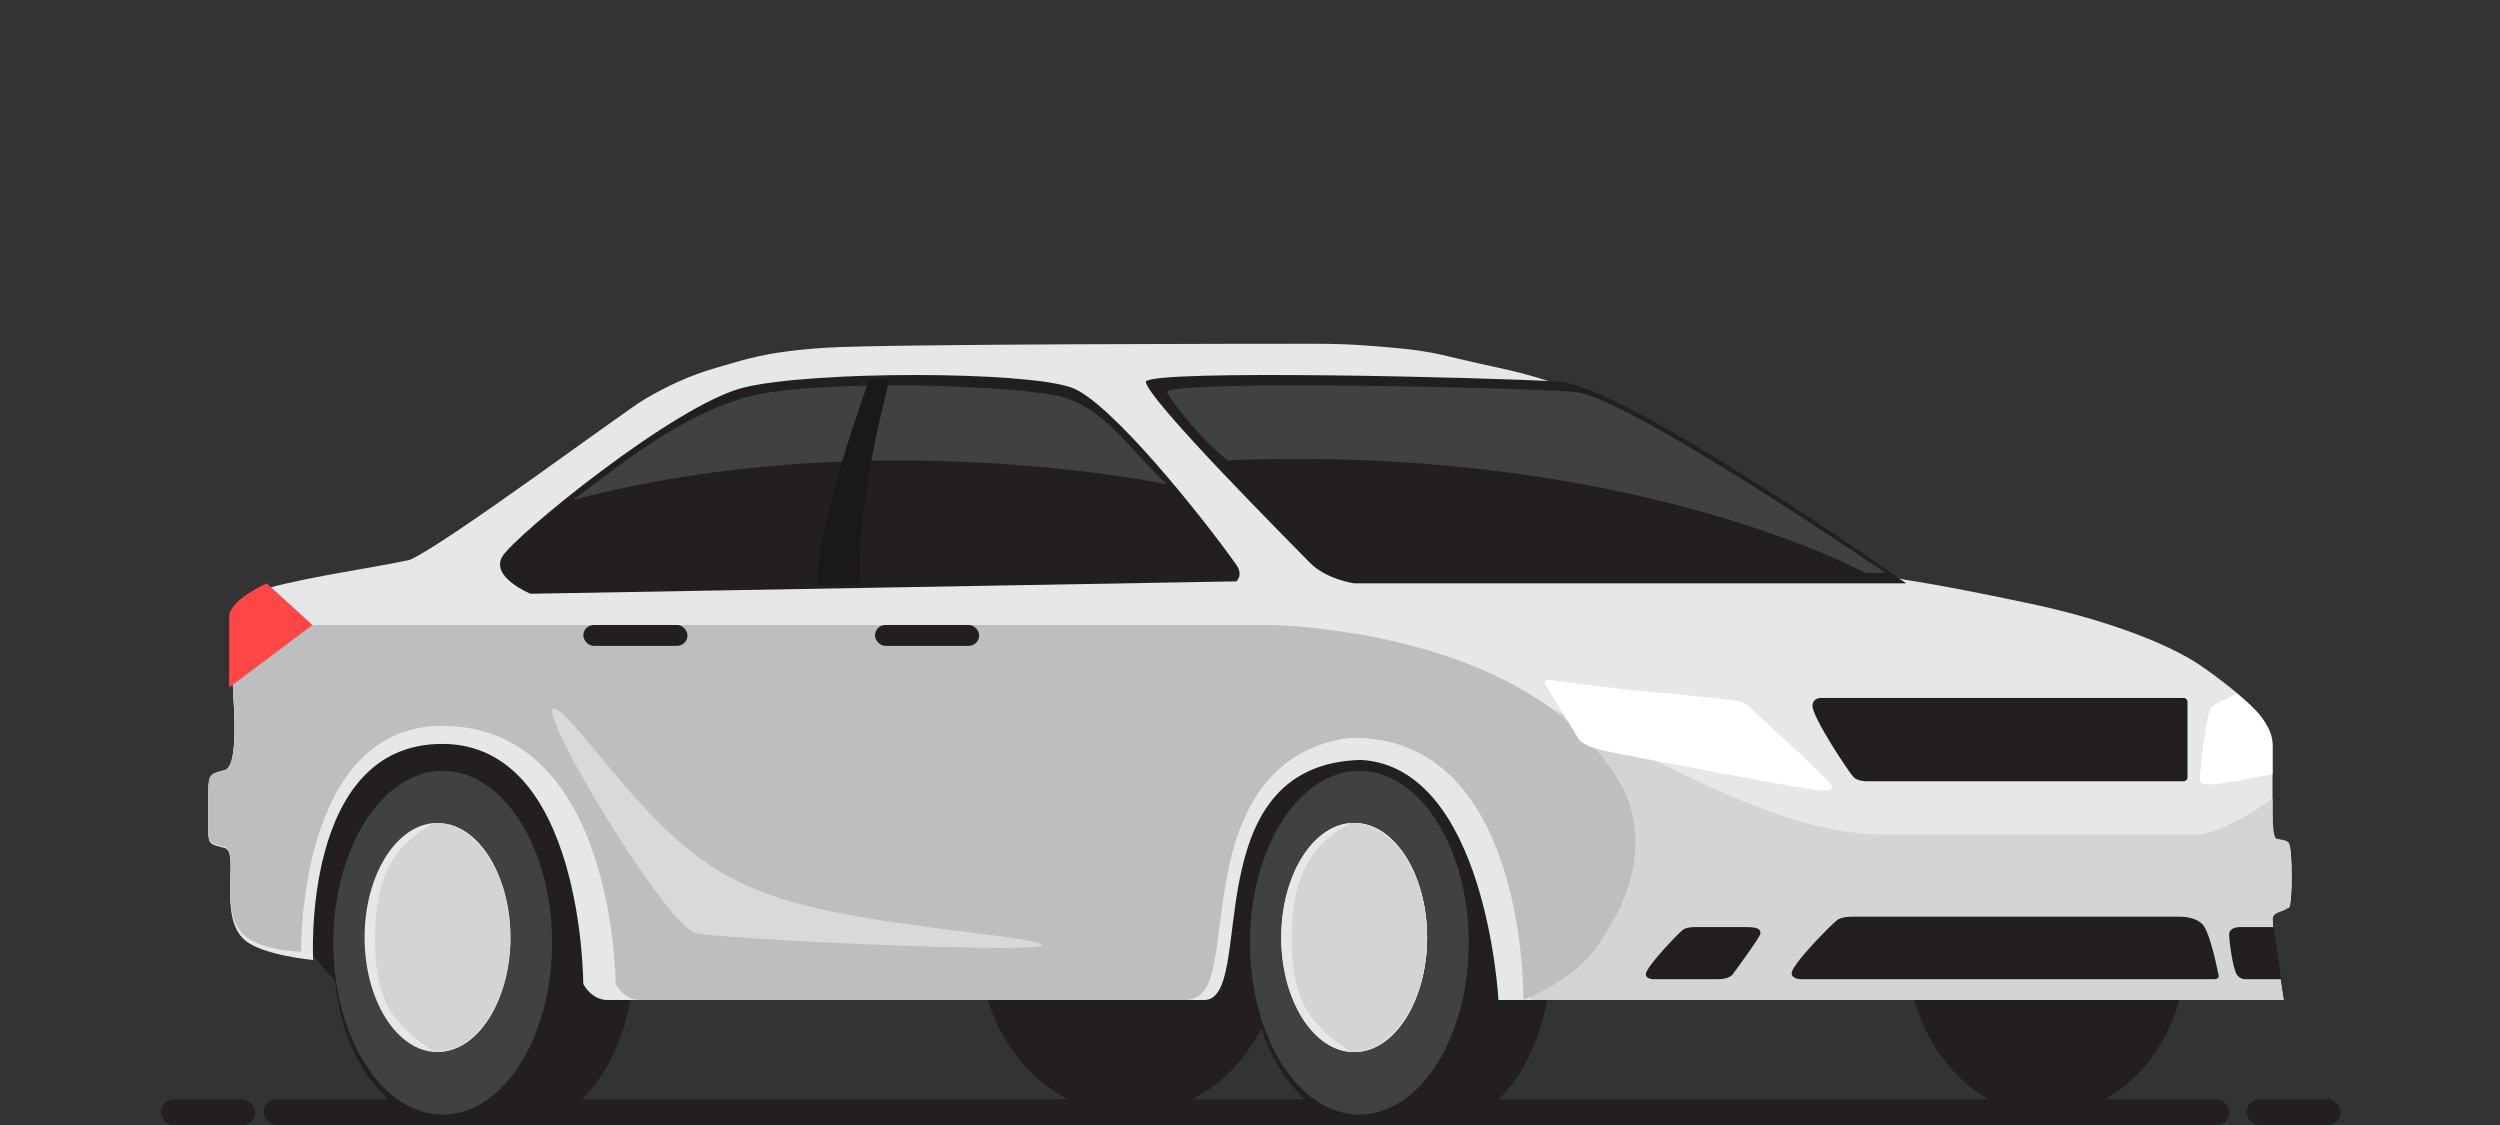 <svg width="240" height="108" viewBox="0 0 240 108" fill="none" xmlns="http://www.w3.org/2000/svg">
<rect x="0" y="0" width="240" height="108" fill="#333333" stroke="none"/>
<g clip-path="url(#clip0_107_441)">
<rect x="49" y="60" width="10" height="2" fill="#D9D9D9"/>
<rect x="25.308" y="105.539" width="188.718" height="2.462" rx="1.231" fill="#231F20"/>
<rect x="215.667" y="105.539" width="9.026" height="2.462" rx="1.231" fill="#231F20"/>
<rect x="15.461" y="105.539" width="9.026" height="2.462" rx="1.231" fill="#231F20"/>
<ellipse cx="108.5" cy="90.5" rx="14.5" ry="16.5" fill="#231F20"/>
<ellipse cx="41.5" cy="81.5" rx="14.5" ry="16.5" fill="#231F20"/>
<ellipse cx="126.5" cy="81.5" rx="14.5" ry="16.5" fill="#231F20"/>
<path d="M149 91.032C149 100.288 144.363 107.791 138.643 107.791C136.64 107.791 129.528 108.628 127.043 106.953C121.657 103.321 120 97.046 120 91.032C120 85.018 121.657 78.464 127.871 74.693C130.771 73.436 136.64 74.274 138.643 74.274C144.363 74.274 149 81.777 149 91.032Z" fill="#231F20"/>
<ellipse cx="130.5" cy="90.5" rx="10.5" ry="16.5" fill="#414042"/>
<ellipse cx="130" cy="90" rx="7" ry="11" fill="#E6E7E8"/>
<path d="M137 90C137 96.075 133.726 101 129.688 101C125.625 98.25 124 96.075 124 90C124 83.925 126.031 80.964 129.688 79C133.726 79 137 83.925 137 90Z" fill="#D2D4D5"/>
<ellipse cx="130" cy="90" rx="7" ry="11" fill="#E6E7E8"/>
<path d="M137 90C137 96.075 133.726 101 129.688 101C125.625 98.25 124 96.075 124 90C124 83.925 126.031 80.964 129.688 79C133.726 79 137 83.925 137 90Z" fill="#D2D4D5"/>
<ellipse cx="196.5" cy="90.5" rx="13.5" ry="16.5" fill="#231F20"/>
<path d="M61 91.032C61 100.288 56.363 107.791 50.643 107.791C48.64 107.791 41.528 108.628 39.043 106.953C33.657 103.321 32 97.046 32 91.032C32 85.018 33.657 78.464 39.871 74.693C42.771 73.436 48.64 74.274 50.643 74.274C56.363 74.274 61 81.777 61 91.032Z" fill="#231F20"/>
<ellipse cx="42.5" cy="90.5" rx="10.5" ry="16.5" fill="#414042"/>
<path d="M39.352 53.744C35.868 54.512 30.063 55.281 25.805 56.433C23.483 58.354 23.096 60.274 23.096 60.274C23.096 60.274 22.322 62.963 22.322 64.884C22.322 66.805 23.096 73.719 21.548 74.104C20 74.488 20 74.488 20 76.792L20 76.793C20 79.098 20 77.945 20 79.482C20 81.018 20 81.018 21.548 81.403C23.096 81.787 20.821 87.896 23.483 90.238C25.165 91.717 30.063 92.159 30.063 92.159C30.063 92.159 28.902 71.415 42.448 71.415C55.994 71.415 55.994 94.463 55.994 94.463C55.994 94.463 56.768 96 58.316 96H115.597C120.706 96 114.436 73.335 130.692 72.951C142.69 73.719 143.851 96 143.851 96H219.226C219.226 96 218.162 89.085 218.162 88.317C218.162 87.549 218.936 87.165 219.71 87.165C220.097 87.165 220.097 81.403 219.71 81.018C219.323 80.634 218.162 81.018 218.162 80.25V71.415C218.162 69.878 217.001 67.957 211.582 64.116C206.164 60.274 195.581 58.098 195.581 58.098C195.581 58.098 187.973 56.433 182.941 55.665C177.91 54.896 166.299 44.524 160.106 41.451C153.914 38.378 149.27 36.457 143.851 35.305C138.433 34.153 138.045 33.768 133.788 33.384C129.531 33 127.983 33 125.66 33C123.338 33 85.022 33 79.216 33.384C73.411 33.768 71.476 34.537 68.766 35.305C66.057 36.073 63.735 37.226 61.8 38.378C59.865 39.531 42.835 52.207 39.352 53.744Z" fill="#E6E7E8"/>
<ellipse cx="42" cy="90" rx="7" ry="11" fill="#E6E7E8"/>
<path d="M49 90C49 96.075 45.726 101 41.688 101C37.625 98.25 36 96.075 36 90C36 83.925 38.031 80.964 41.688 79C45.726 79 49 83.925 49 90Z" fill="#D2D4D5"/>
<path d="M219.71 87.097C220.097 86.71 220.097 81.29 219.71 80.903C219.467 80.66 219.306 80.663 218.549 80.516C218.099 80.429 218.162 77.419 218.162 76.645C217.775 77.032 213.15 80.129 210.808 80.129H181.006C163.59 80.129 143.851 60 121.403 60H23.096C23.096 60 22.322 62.71 22.322 64.645C22.322 66.581 23.096 73.548 21.548 73.936C20 74.323 20 74.323 20 76.645L20 76.645C20 78.968 20 77.806 20 79.355C20 80.903 20 80.903 21.548 81.29L21.548 81.29C23.096 81.677 20.821 87.447 23.483 89.806C25.165 91.297 28.902 91.355 28.902 91.355C28.902 91.355 28.515 69.677 42.448 69.677C59.09 69.677 59.09 94.452 59.09 94.452C59.09 94.452 59.865 96 61.413 96H113.662C117.155 96 116.372 90.581 117.92 83.226C119.468 75.871 122.951 70.452 129.144 69.677C146.173 69.29 146.947 96 146.947 96H219.226C219.226 96 218.162 89.032 218.162 88.258C218.162 87.484 219.162 87.644 219.71 87.097Z" fill="#D2D4D5"/>
<path d="M59.114 94.452C59.114 94.452 59.889 96 61.438 96H113.719C117.213 96 116.429 90.581 117.979 83.226C119.528 75.871 123.4 71.613 129.597 70.839C146.636 70.452 146.249 96 146.249 96C146.249 96 150.785 94.217 152.942 91.355C155.811 87.549 158.583 81.836 155.931 75.871C147.411 60 121.464 60 121.464 60H23.098C23.098 60 22.324 62.71 22.324 64.645C22.324 66.581 23.098 73.548 21.549 73.936C20 74.323 20 74.323 20 76.645L20 76.645C20 78.968 20 77.806 20 79.355C20 80.903 20 80.903 21.549 81.29L21.549 81.29C23.098 81.677 20.821 87.447 23.485 89.806C25.168 91.297 28.907 91.355 28.907 91.355C28.907 91.355 28.52 69.677 42.462 69.677C59.114 69.677 59.114 94.452 59.114 94.452Z" fill="#BCBEC0"/>
<path d="M174 67.762C174 67 174.791 67 174.791 67C174.791 67 209.209 67 209.604 67C210 67 210 67.381 210 67.381V74.619C210 74.619 210 75 209.604 75C209.209 75 179.143 75 179.143 75C179.143 75 178.352 75 177.956 74.619C177.56 74.238 174 68.905 174 67.762Z" fill="#231F20"/>
<path d="M172 93.429C172 94 172.884 94 172.884 94C172.884 94 212.116 94 212.558 94C213 94 213 93.715 213 93.715C213 93.715 212.226 89.591 211.453 88.752C210.679 87.914 209.187 88.003 208.745 88.003C208.303 88.003 177.747 88.003 177.747 88.003C177.747 88.003 176.863 88.003 176.42 88.288C175.978 88.574 172 92.572 172 93.429Z" fill="#231F20"/>
<path d="M158 93.524C158 94 158.718 94 158.718 94C158.718 94 163.736 94 164.914 94C166.093 94 166.348 93.524 166.348 93.524C166.348 93.524 169 89.938 169 89.623C169 89.308 168.941 89 167.698 89C166.455 89 162.669 89 162.669 89C162.669 89 161.951 89 161.592 89.238C161.233 89.476 158 92.809 158 93.524Z" fill="#231F20"/>
<path d="M167.97 67.879C167.587 67.45 167.017 67.32 167.017 67.32C167.017 67.32 163.48 66.85 158.496 66.414C154.889 66.099 151.019 65.578 149.156 65.314C148.444 65.213 148.524 65.308 148.524 65.308C148.524 65.308 148.16 65.373 148.377 65.731C149.238 67.156 151.398 70.725 151.583 70.993C151.814 71.327 152.604 71.808 154.593 72.199C156.581 72.59 173.518 75.853 174.514 75.863C175.509 75.873 175.754 75.955 175.876 75.529C175.998 75.103 168.479 68.447 167.97 67.879Z" fill="white"/>
<path d="M212.242 67.953C211.823 68.474 211.125 74.497 211.201 74.912C211.278 75.327 211.471 75.26 212.244 75.3C213.017 75.339 216.602 74.606 218.161 74.328L218.161 71.619C218.161 70.845 217.847 70.135 217.387 69.296C216.668 67.985 214.678 66.587 214.678 66.587L213.005 67.463C213.005 67.463 212.558 67.56 212.242 67.953Z" fill="white"/>
<path d="M214.714 93.524C214.357 92.929 214 90.429 214 89.714C214 89 214.977 89 214.977 89H218.286L219 94H215.414C215.414 94 214.96 93.932 214.714 93.524Z" fill="#231F20"/>
<path d="M110 36.627C110.769 35.44 143.042 36.231 149.574 36.627C156.105 37.022 183 56 183 56H129.979C129.979 56 127.29 55.604 125.753 54.023C124.216 52.441 110 38.208 110 36.627Z" fill="#231F20"/>
<path d="M112 37.621C112.776 36.462 146.112 37.203 151.152 37.621C156.191 38.039 181 55 181 55H179.062C179.062 55 156.579 42.642 117.815 44.187C115.489 42.255 113.163 39.552 112 37.621Z" fill="#414042"/>
<path d="M71.45 37.189C78.033 35.604 98.168 35.604 102.815 37.189C106.59 38.476 115.681 49.961 118.691 54.226C119.386 55.212 118.691 55.811 118.691 55.811L50.928 57C50.928 57 47.056 55.415 48.217 53.434C49.379 51.453 64.868 38.773 71.45 37.189Z" fill="#231F20"/>
<path d="M102.239 38.191C98.335 36.933 77.644 36.304 71.398 38.191C65.151 40.077 60.077 44.227 55 48C83.501 40.454 112 46.491 112 46.491C108.096 42.718 106.144 39.448 102.239 38.191Z" fill="#414042"/>
<path d="M56.697 71.519C68.013 85.31 71.135 86.826 93.769 89.594C116.403 92.362 70.355 90.313 66.843 89.594C63.331 88.875 45.38 57.728 56.697 71.519Z" fill="#D9D9D9"/>
<rect x="56" y="60" width="10" height="2" rx="1" fill="#231F20"/>
<rect x="84" y="60" width="10" height="2" rx="1" fill="#231F20"/>
<path d="M85.409 36.399C85.409 36.399 81.926 49.171 82.658 56.138C79.99 56.138 80.378 56.138 78.442 56.138C78.442 49.945 83.474 36.399 83.474 36.399L85.409 36.399Z" fill="#1B1819"/>
<path d="M22 59.2C22 57.6 25.6 56 25.6 56L30 60L22 66C22 66 22 60.8 22 59.2Z" fill="#FD4747"/>
</g>
<defs>
<clipPath id="clip0_107_441">
<rect width="240" height="108" fill="white"/>
</clipPath>
</defs>
</svg>
